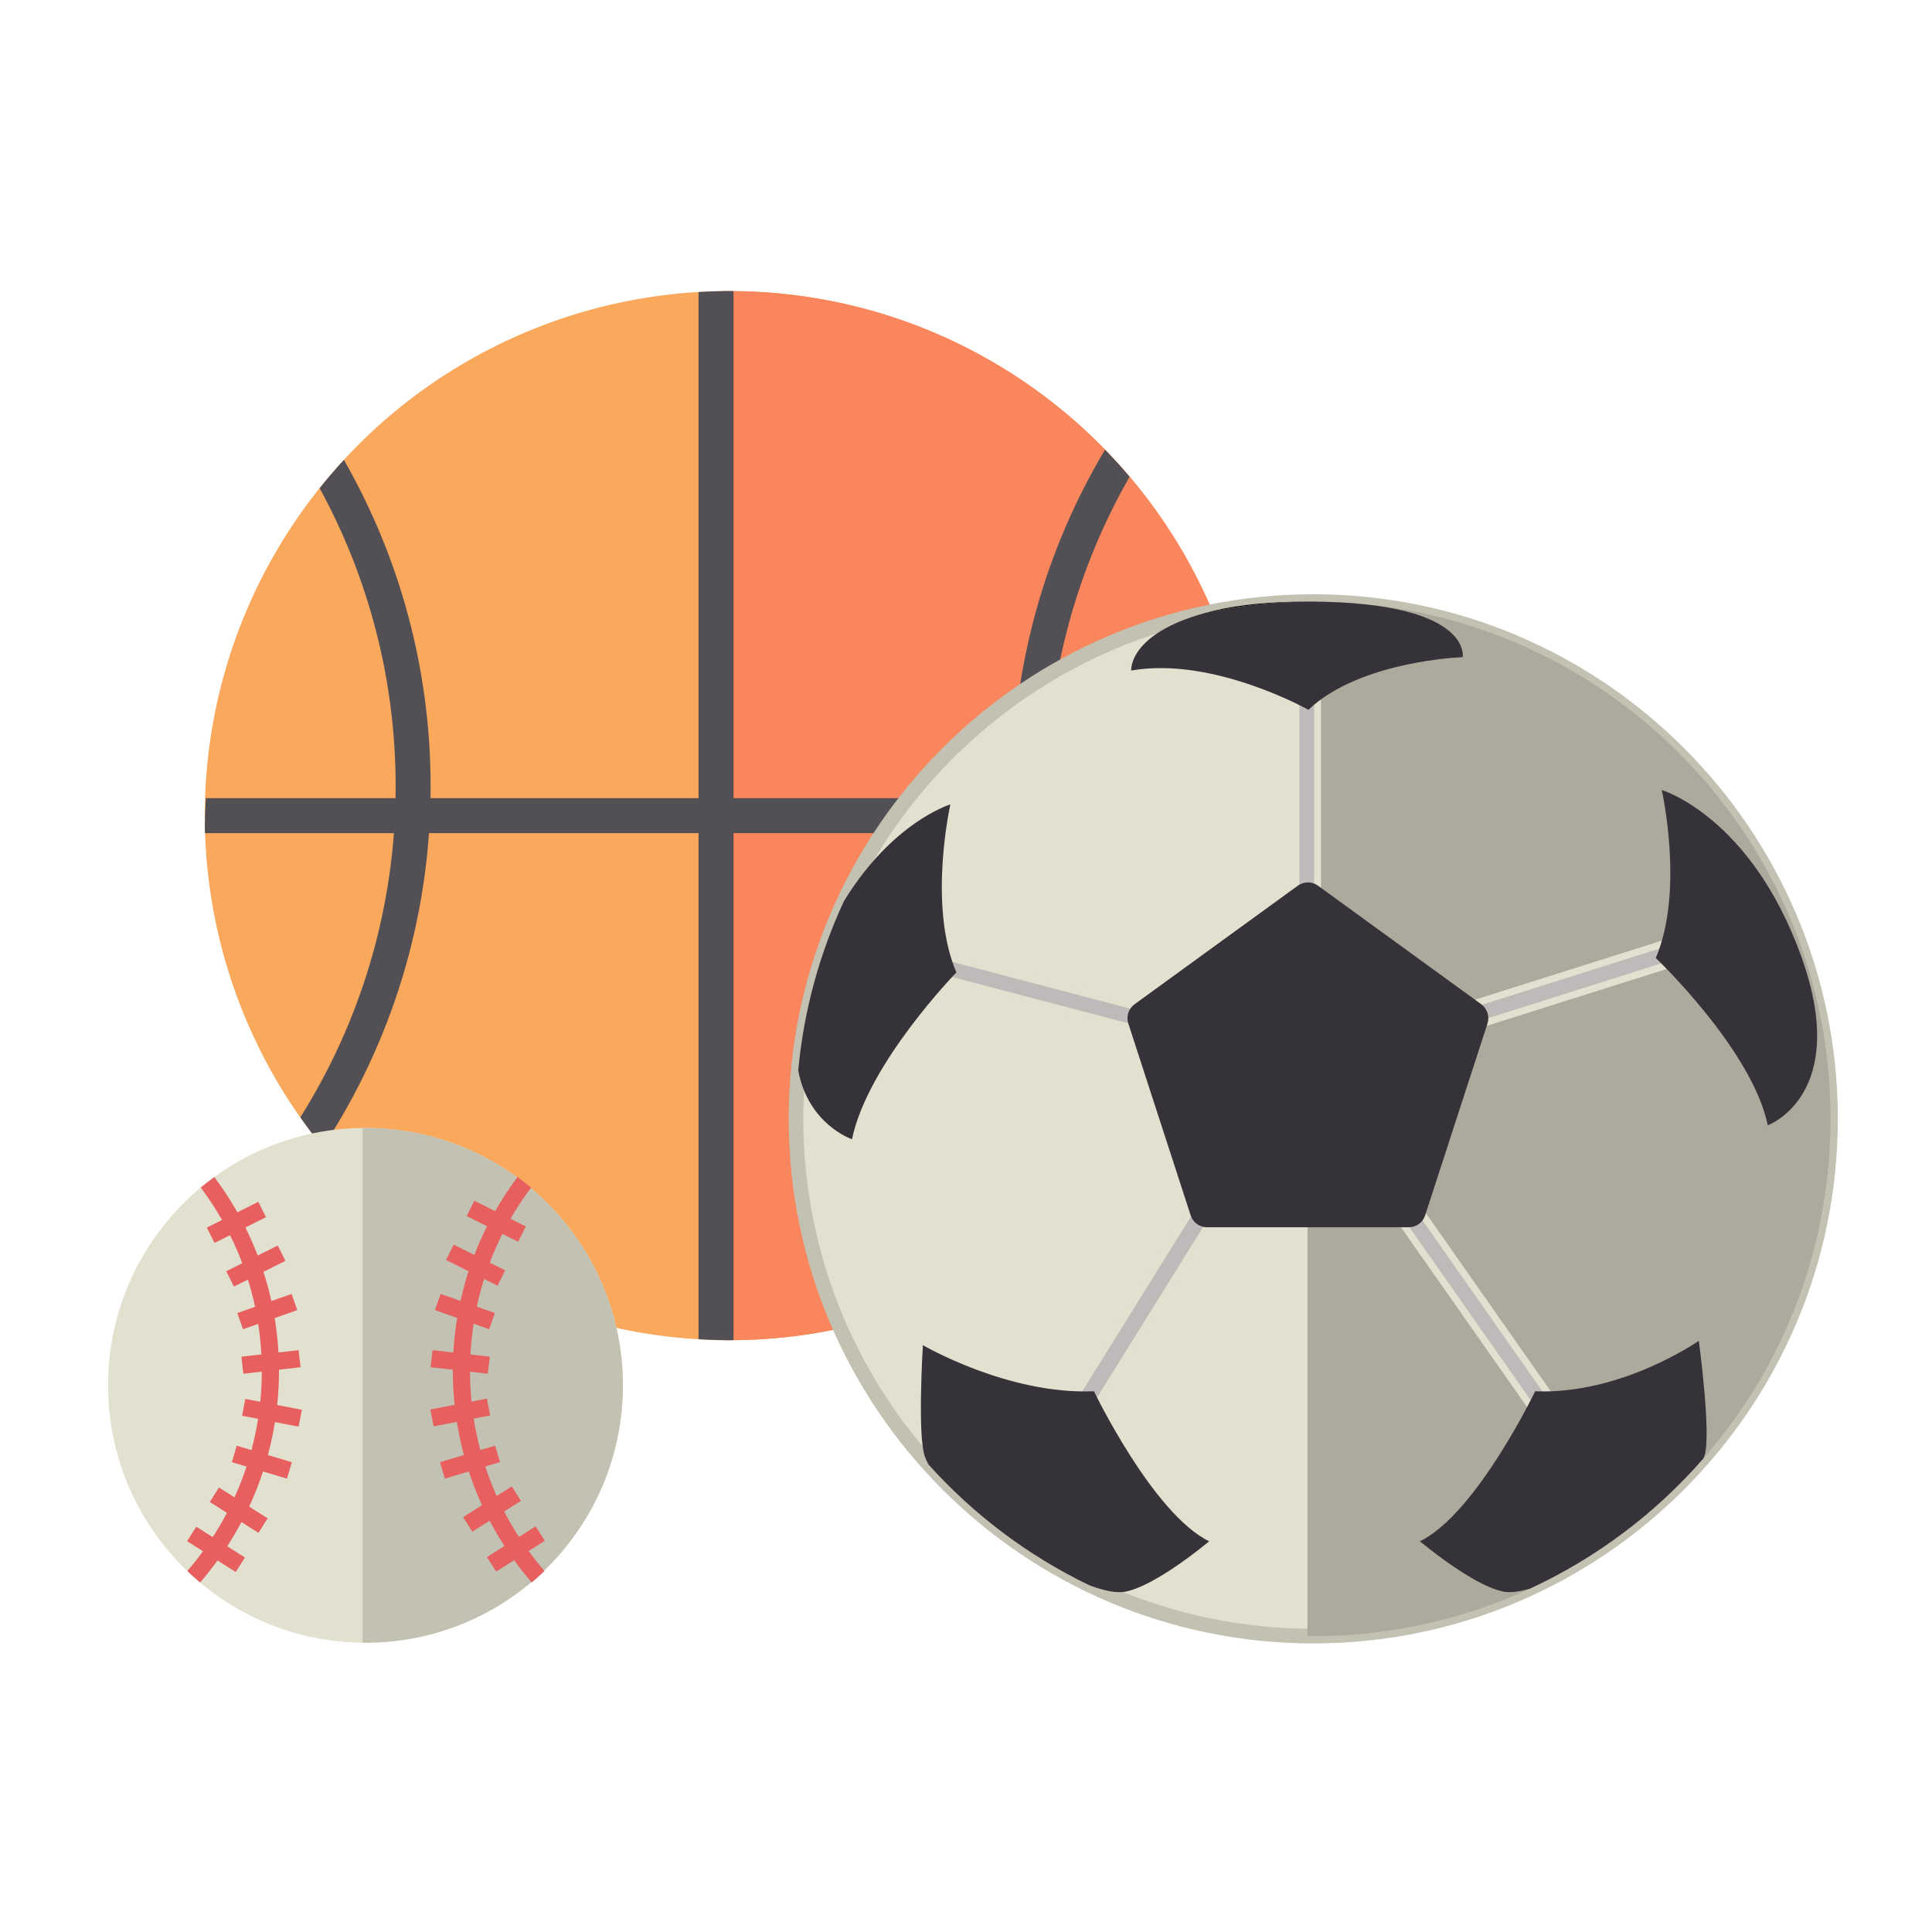 <?xml version="1.0" encoding="utf-8"?>
<!-- Generator: Adobe Illustrator 16.0.3, SVG Export Plug-In . SVG Version: 6.00 Build 0)  -->
<!DOCTYPE svg PUBLIC "-//W3C//DTD SVG 1.1//EN" "http://www.w3.org/Graphics/SVG/1.1/DTD/svg11.dtd">
<svg xmlns="http://www.w3.org/2000/svg" xmlns:xlink="http://www.w3.org/1999/xlink" version="1.1" id="Layer_1" x="0px" y="0px" width="144px" height="144px" viewBox="0 0 144 144" enable-background="new 0 0 144 144" xml:space="preserve">
<g>
	<g>
		<circle fill="#F9A85C" cx="54.36" cy="60.793" r="39.098"/>
		<path fill="#F9865C" d="M54.358,21.695c-0.143,0-0.286,0.01-0.429,0.011V99.88c0.144,0.002,0.286,0.012,0.429,0.012    c21.593,0,39.099-17.504,39.099-39.099C93.457,39.201,75.952,21.695,54.358,21.695z"/>
		<path fill="#524F55" d="M23.826,36.387c3.606,6.612,5.664,14.185,5.664,22.233c0,9.056-2.612,17.505-7.104,24.663    c0.536,0.759,1.092,1.504,1.68,2.222c5.071-7.732,8.03-16.966,8.03-26.885c0-8.85-2.354-17.159-6.462-24.342    C25.006,34.959,24.404,35.664,23.826,36.387z"/>
		<path fill="#524F55" d="M82.36,33.519c-4.383,7.354-6.91,15.937-6.91,25.102c0,10.25,3.167,19.764,8.553,27.649    c0.591-0.686,1.164-1.386,1.708-2.112c-4.833-7.339-7.654-16.112-7.654-25.537c0-8.395,2.236-16.275,6.137-23.084    C83.605,34.842,82.993,34.17,82.36,33.519z"/>
		<path fill="#524F55" d="M52.064,99.818c0.759,0.045,1.524,0.073,2.294,0.073c0.105,0,0.208-0.008,0.312-0.009v-78.18    c-0.104-0.001-0.207-0.008-0.312-0.008c-0.77,0-1.535,0.028-2.294,0.072V99.818z"/>
		<path fill="#524F55" d="M15.342,59.49c-0.044,0.761-0.073,1.524-0.073,2.295c0,0.104,0.007,0.208,0.008,0.312h78.18    c0-0.104,0.007-0.207,0.007-0.312c0-0.771-0.027-1.534-0.072-2.295H15.342z"/>
	</g>
	<g>
		<circle fill="#E2E0CE" cx="97.883" cy="83.392" r="38.554"/>
		<path fill="#C3C1B1" d="M97.883,122.491c-21.559,0-39.098-17.541-39.098-39.1c0-21.56,17.539-39.098,39.098-39.098    c21.558,0,39.098,17.539,39.098,39.098C136.981,104.95,119.441,122.491,97.883,122.491z M97.883,45.381    c-20.958,0-38.01,17.052-38.01,38.011s17.052,38.011,38.01,38.011c20.958,0,38.01-17.052,38.01-38.011    S118.842,45.381,97.883,45.381z"/>
		<path fill="#ACAA9D" d="M97.883,44.837c-0.145,0-0.287,0.009-0.43,0.011v77.088c0.144,0.002,0.285,0.011,0.43,0.011    c21.292,0,38.554-17.263,38.554-38.555S119.175,44.837,97.883,44.837z"/>
		<path fill="#E2E0CE" d="M96.851,51.847c-0.284,0-0.514,0.229-0.514,0.513v14.634c0,0.285,0.23,0.515,0.514,0.515h1.096    c0.284,0,0.513-0.229,0.513-0.515V52.36c0-0.284-0.229-0.513-0.513-0.513H96.851z"/>
		<rect x="96.851" y="52.36" fill="#BEBAB9" width="1.096" height="14.634"/>
		<path fill="#E2E0CE" d="M123.794,70.131l-13.683,4.325c-0.261,0.084-0.411,0.354-0.342,0.621l0.277,1.059    c0.035,0.137,0.125,0.251,0.246,0.321c0.125,0.066,0.271,0.079,0.407,0.04l13.682-4.326c0.26-0.085,0.411-0.356,0.34-0.621    l-0.276-1.058c-0.036-0.139-0.125-0.253-0.247-0.322C124.074,70.102,123.93,70.088,123.794,70.131z"/>
		<polygon fill="#BEBAB9" points="110.543,76.005 110.266,74.948 123.947,70.62 124.225,71.679   "/>
		<path fill="#E2E0CE" d="M70.059,71.483l-0.274,1.059c-0.036,0.131-0.017,0.27,0.054,0.387c0.067,0.12,0.181,0.206,0.313,0.238    l14.164,3.687c0.274,0.071,0.554-0.092,0.625-0.367l0.277-1.057c0.035-0.133,0.015-0.275-0.053-0.393    c-0.069-0.117-0.183-0.203-0.315-0.237l-14.165-3.684C70.413,71.046,70.132,71.21,70.059,71.483z"/>
		
			<rect x="76.954" y="66.666" transform="matrix(-0.254 0.967 -0.967 -0.254 168.749 17.828)" fill="#BEBAB9" width="1.091" height="14.638"/>
		<path fill="#E2E0CE" d="M105.273,89.895l-0.888,0.638c-0.229,0.164-0.283,0.481-0.124,0.714l9.696,13.826    c0.078,0.112,0.199,0.188,0.334,0.212c0.136,0.023,0.27-0.011,0.388-0.088l0.89-0.638c0.229-0.163,0.282-0.481,0.12-0.712    l-9.694-13.829c-0.08-0.111-0.199-0.187-0.334-0.21S105.386,89.817,105.273,89.895z"/>
		<polygon fill="#BEBAB9" points="104.685,90.951 105.574,90.313 115.27,104.141 114.378,104.776   "/>
		<path fill="#E2E0CE" d="M88.819,89.925c-0.14,0.028-0.261,0.11-0.335,0.234l-8.391,13.485c-0.144,0.231-0.082,0.535,0.142,0.691    l0.964,0.68c0.114,0.081,0.258,0.111,0.399,0.084c0.141-0.029,0.26-0.113,0.333-0.233l8.391-13.486    c0.144-0.233,0.083-0.535-0.14-0.692l-0.965-0.681C89.101,89.926,88.956,89.896,88.819,89.925z"/>
		<polygon fill="#BEBAB9" points="89.886,91.108 88.92,90.431 80.53,103.916 81.497,104.596   "/>
		<path fill="#353239" d="M106.22,90.59l4.649-14.303c0.17-0.527-0.016-1.105-0.464-1.435l-12.17-8.838    c-0.447-0.326-1.055-0.326-1.503,0l-12.17,8.838c-0.448,0.329-0.634,0.907-0.463,1.435l4.648,14.303    c0.171,0.525,0.662,0.884,1.215,0.884h15.04C105.558,91.474,106.05,91.115,106.22,90.59z"/>
		<path fill="#353239" d="M83.859,118.636c2.314-0.427,6.263-3.757,6.263-3.757c-4.203-2.058-8.585-11.183-8.585-11.183    c-6.44,0.27-12.75-3.437-12.75-3.437s-0.412,6.716,0.136,8.268c0.072,0.206,0.168,0.414,0.277,0.624    c3.356,3.736,7.432,6.813,12.01,9.013C82.247,118.549,83.189,118.76,83.859,118.636z"/>
		<path fill="#353239" d="M63.504,84.911c1.159-5.636,7.779-12.433,7.779-12.433c-2.148-5.01-0.447-12.522-0.447-12.522    s-4.297,1.281-7.934,7.209c-1.813,3.9-2.993,8.156-3.408,12.633C60.275,83.85,63.504,84.911,63.504,84.911z"/>
		<path fill="#353239" d="M131.759,83.873c0,0,6.234-2.272,2.476-12.646c-3.756-10.377-10.378-12.345-10.378-12.345    s1.701,7.513-0.445,12.521C123.413,71.403,130.596,78.236,131.759,83.873z"/>
		<path d="M96.77,44.845c-2.964,0.04-5.223,0.364-6.943,0.839c2.56-0.542,5.212-0.836,7.932-0.844    C97.437,44.837,97.108,44.837,96.77,44.845z"/>
		<path fill="#353239" d="M84.315,49.978c6.083-1.076,13.208,2.927,13.208,2.927c3.85-3.668,11.496-3.925,11.496-3.925    s0.758-4.067-11.261-4.141c-2.72,0.008-5.372,0.302-7.932,0.844C84.06,47.277,84.315,49.978,84.315,49.978z"/>
		<path fill="#353239" d="M126.971,108.693c0.021-0.055,0.043-0.11,0.064-0.166c0.545-1.552-0.417-8.591-0.417-8.591    s-5.756,4.029-12.197,3.76c0,0-4.381,9.125-8.585,11.183c0,0,3.946,3.33,6.26,3.757c0.517,0.094,1.188-0.006,1.939-0.23    C119.011,116.105,123.415,112.776,126.971,108.693z"/>
	</g>
	<g>
		<circle fill="#E2E0CE" cx="27.241" cy="103.254" r="19.185"/>
		<path fill="#C3C1B1" d="M27.241,84.069c-0.07,0-0.14,0.005-0.211,0.006v38.358c0.071,0,0.141,0.005,0.211,0.005    c10.595,0,19.185-8.589,19.185-19.185C46.426,92.659,37.836,84.069,27.241,84.069z"/>
		<g>
			<path fill="#E75F5F" d="M19.514,102.188c0,5.692-2.096,10.901-5.55,14.906c0.308,0.295,0.624,0.582,0.95,0.855     c3.659-4.232,5.88-9.74,5.88-15.762c0-5.418-1.795-10.424-4.82-14.457c-0.346,0.251-0.683,0.511-1.01,0.783     C17.82,92.33,19.514,97.064,19.514,102.188z"/>
			
				<rect x="16.948" y="88.924" transform="matrix(0.448 0.894 -0.894 0.448 91.158 34.586)" fill="#E75F5F" width="1.28" height="4.29"/>
			
				<rect x="18.467" y="92.202" transform="matrix(0.447 0.895 -0.895 0.447 94.968 35.09)" fill="#E75F5F" width="1.279" height="4.289"/>
			
				<rect x="19.267" y="95.639" transform="matrix(0.332 0.943 -0.943 0.332 105.523 46.522)" fill="#E75F5F" width="1.279" height="4.29"/>
			
				<rect x="19.586" y="99.317" transform="matrix(0.113 0.994 -0.994 0.113 118.765 69.942)" fill="#E75F5F" width="1.28" height="4.288"/>
			
				<rect x="18.081" y="104.658" transform="matrix(0.982 0.189 -0.189 0.982 20.309 -1.925)" fill="#E75F5F" width="4.29" height="1.279"/>
			
				<rect x="17.362" y="108.336" transform="matrix(0.958 0.287 -0.287 0.958 32.106 -1.013)" fill="#E75F5F" width="4.289" height="1.278"/>
			
				<rect x="15.683" y="111.853" transform="matrix(0.845 0.536 -0.536 0.845 63.023 7.947)" fill="#E75F5F" width="4.29" height="1.278"/>
			
				<rect x="13.925" y="114.809" transform="matrix(0.845 0.535 -0.535 0.845 64.286 9.327)" fill="#E75F5F" width="4.29" height="1.28"/>
		</g>
		<g>
			<path fill="#E75F5F" d="M35.032,102.188c0,5.692,2.096,10.901,5.551,14.906c-0.308,0.295-0.623,0.582-0.95,0.855     c-3.659-4.232-5.88-9.74-5.88-15.762c0-5.418,1.795-10.424,4.82-14.457c0.345,0.251,0.683,0.511,1.01,0.783     C36.726,92.33,35.032,97.064,35.032,102.188z"/>
			
				<rect x="34.813" y="90.43" transform="matrix(0.894 0.447 -0.447 0.894 44.654 -6.912)" fill="#E75F5F" width="4.291" height="1.278"/>
			
				<rect x="33.294" y="93.707" transform="matrix(0.894 0.447 -0.447 0.894 45.94 -5.888)" fill="#E75F5F" width="4.29" height="1.279"/>
			
				<rect x="32.495" y="97.144" transform="matrix(0.943 0.332 -0.332 0.943 34.451 -5.954)" fill="#E75F5F" width="4.289" height="1.279"/>
			
				<rect x="32.175" y="100.822" transform="matrix(0.994 0.113 -0.113 0.994 11.65 -3.221)" fill="#E75F5F" width="4.291" height="1.279"/>
			
				<rect x="33.68" y="103.153" transform="matrix(0.189 0.982 -0.982 0.189 131.222 51.674)" fill="#E75F5F" width="1.28" height="4.29"/>
			
				<rect x="34.4" y="106.831" transform="matrix(0.287 0.958 -0.958 0.287 129.374 44.134)" fill="#E75F5F" width="1.279" height="4.289"/>
			
				<rect x="36.079" y="110.347" transform="matrix(0.535 0.845 -0.845 0.535 112.084 21.263)" fill="#E75F5F" width="1.28" height="4.29"/>
			
				<rect x="37.838" y="113.304" transform="matrix(0.535 0.845 -0.845 0.535 115.421 21.17)" fill="#E75F5F" width="1.278" height="4.29"/>
		</g>
	</g>
</g>









</svg>
